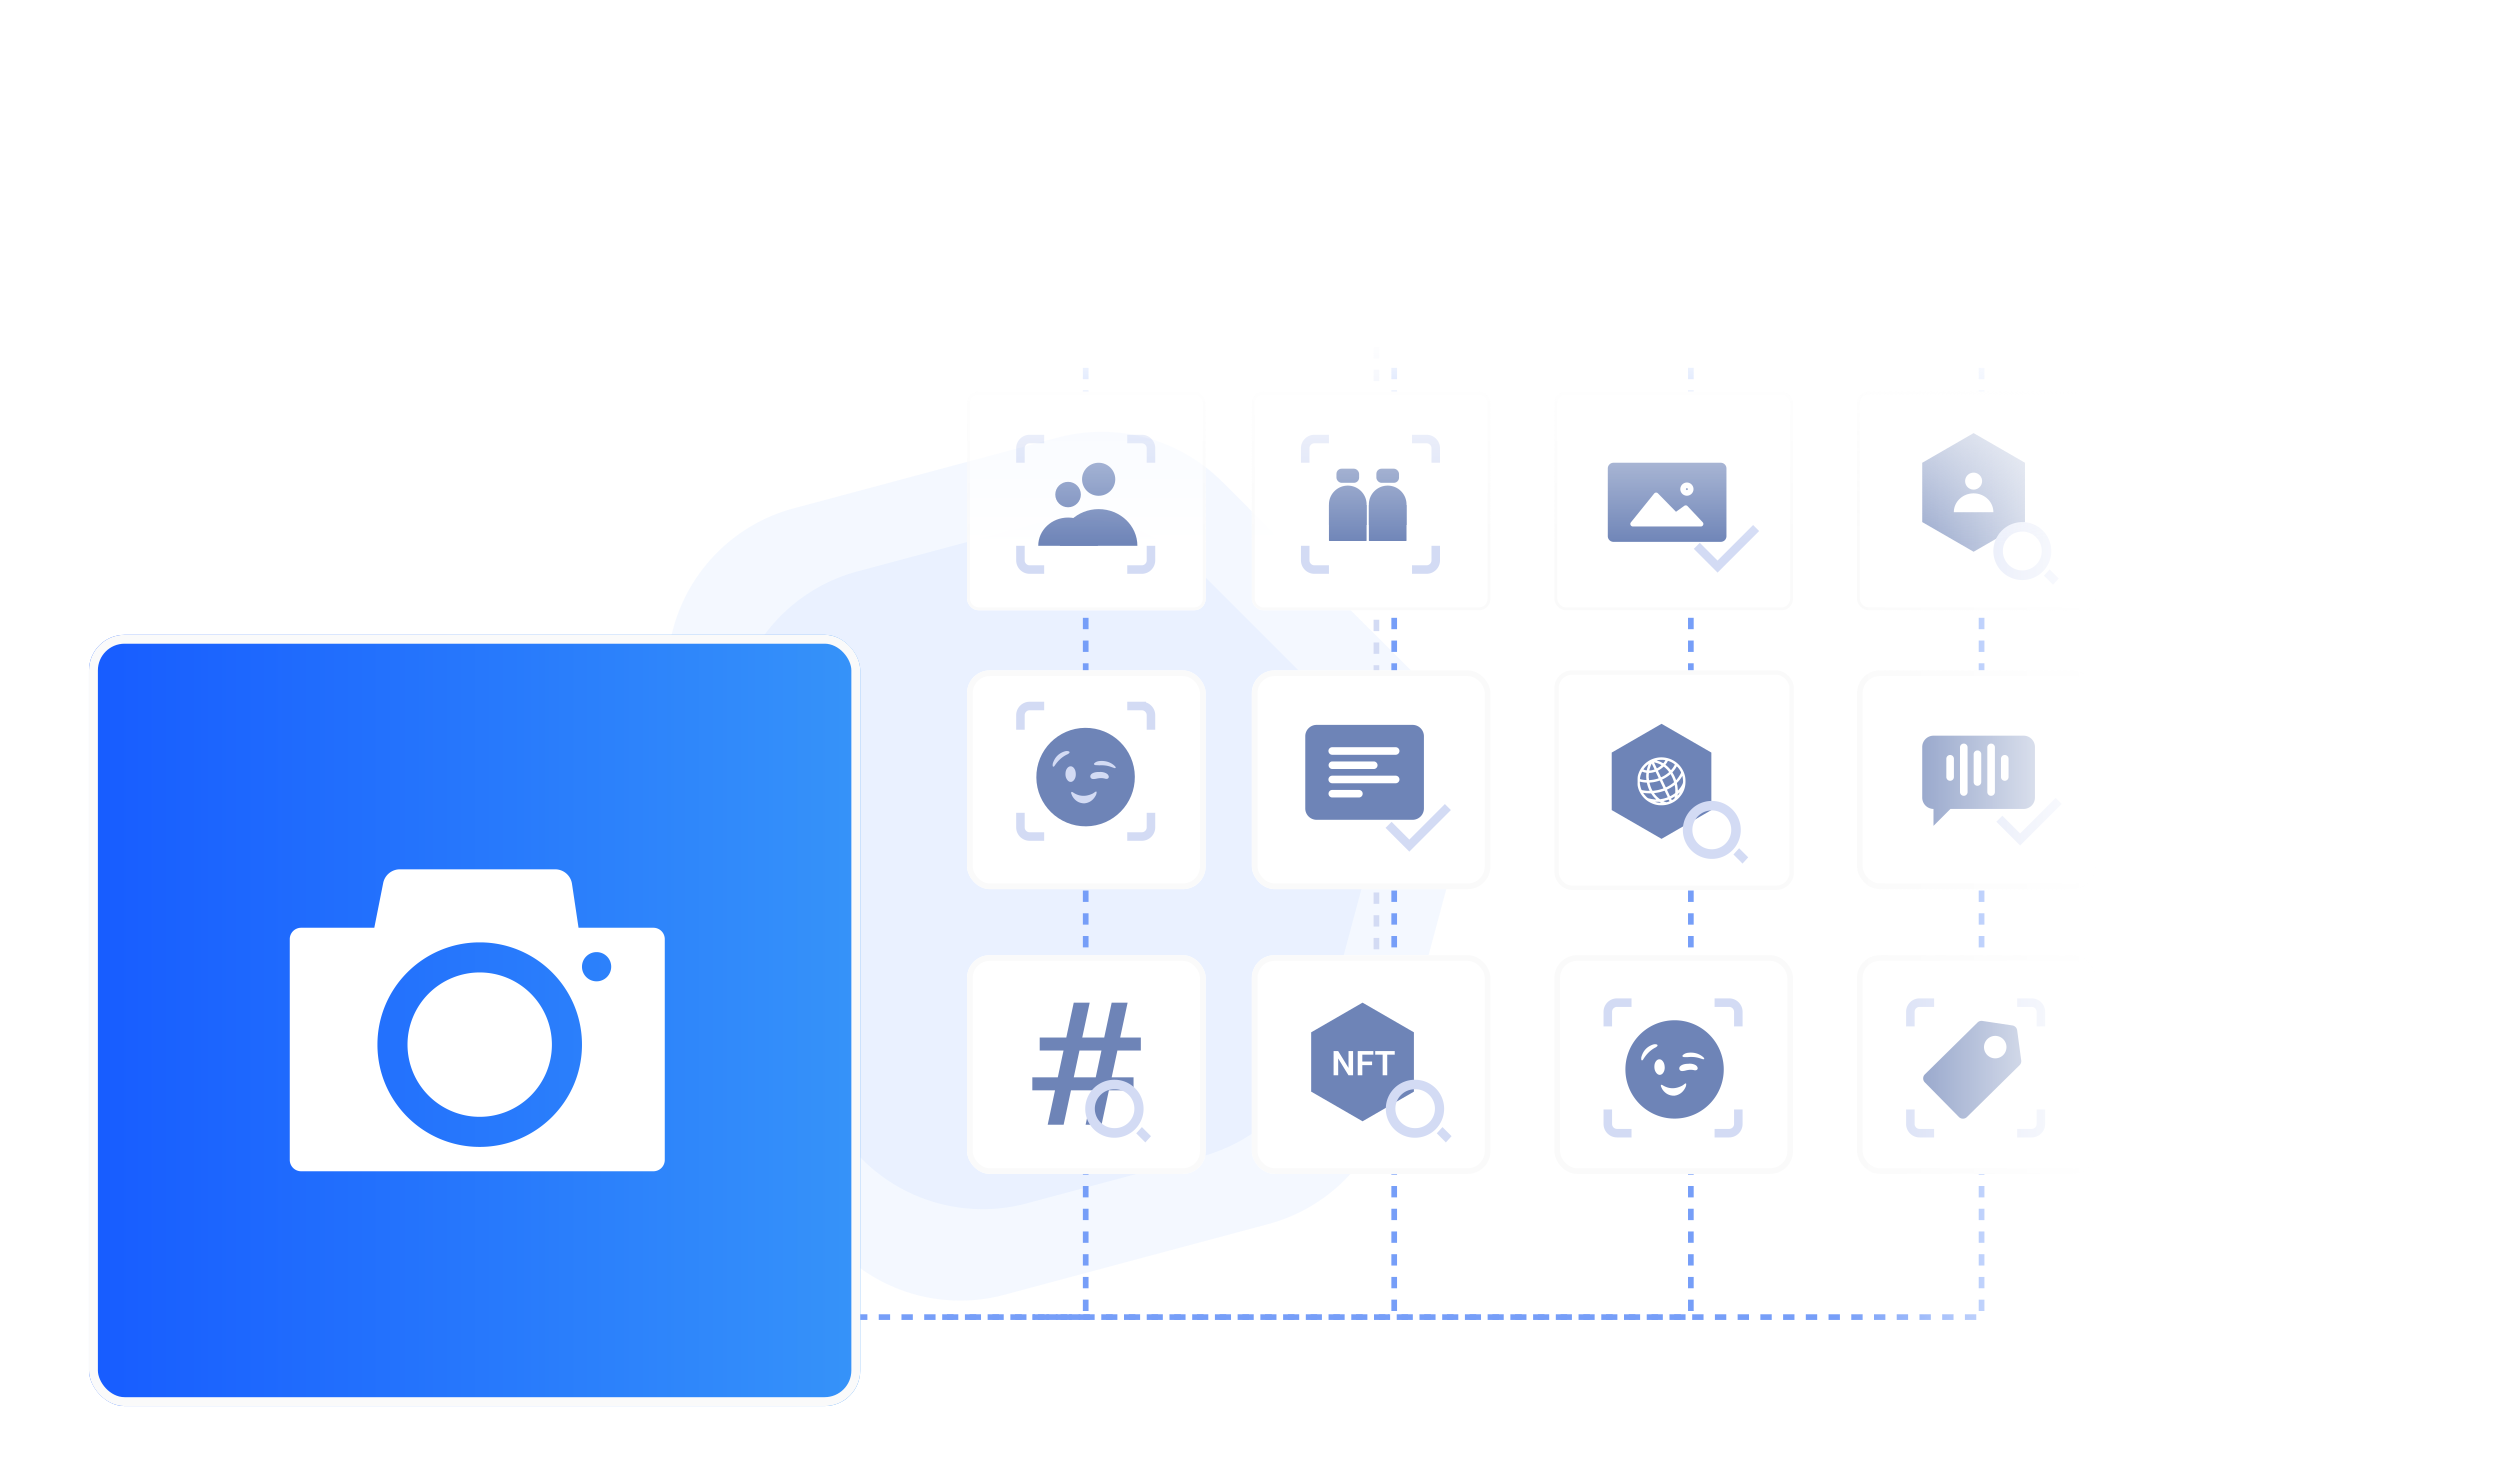 <svg xmlns="http://www.w3.org/2000/svg" width="440" height="260" fill="none" xmlns:v="https://vecta.io/nano"><style><![CDATA[.B{fill:#fff}.C{fill:#6e84b7}.D{stroke:#fafafa}.E{color-interpolation-filters:sRGB}.F{flood-opacity:0}.G{fill-rule:evenodd}.H{stroke:#d3dbf4}.I{stroke-width:1.5}.J{stroke-dasharray:2 2}.K{fill:#d3dbf4}.L{stroke-width:.506}.M{stroke:#769ef8}]]></style><g clip-path="url(#S)"><g fill="#206cfd"><path d="M129.705 121.787a30 30 0 0 1 21.213-21.213l30.747-8.239a30 30 0 0 1 28.978 7.765l22.509 22.508a30 30 0 0 1 7.764 28.978l-8.238 30.748a30 30 0 0 1-21.214 21.213l-30.747 8.239a30 30 0 0 1-28.978-7.765l-22.509-22.509c-7.578-7.579-10.538-18.625-7.764-28.978l8.239-30.747z" fill-opacity=".05"/><path d="M118.47 110.683a30 30 0 0 1 21.213-21.213l46.452-12.447a30 30 0 0 1 28.977 7.765l34.006 34.006a30 30 0 0 1 7.764 28.977l-12.447 46.452a30 30 0 0 1-21.213 21.213l-46.452 12.447a30 30 0 0 1-28.977-7.764l-34.006-34.006a30 30 0 0 1-7.764-28.977l12.447-46.452z" fill-opacity=".05"/></g><mask id="A" maskUnits="userSpaceOnUse" x="134" y="59" width="237" height="185" mask-type="alpha"><path transform="rotate(270 134.699 243.293)" fill="url(#P)" d="M134.699 243.293h183.775v235.984H134.699z"/></mask><g mask="url(#A)"><mask id="B" maskUnits="userSpaceOnUse" x="134" y="37" width="237" height="207" mask-type="alpha"><path fill="url(#Q)" d="M134.699 37.59h235.984v205.703H134.699z"/></mask><g mask="url(#B)"><path d="M191.084 64.738v167.069h-9.398m63.695-167.069v167.069h-1.044" class="J M"/><path d="M297.59 64.738v167.069H60.562" class="J M"/><path d="M348.756 64.738v167.069H164.981" class="J M"/><path d="M242.25 49.076v137.831h13.574" class="H J"/><g filter="url(#C)"><rect x="220.322" y="117.992" width="41.993" height="38.494" rx="4" class="B"/><rect x="220.822" y="118.492" width="40.993" height="37.494" rx="3.5" class="D"/></g><g filter="url(#D)"><rect x="170.201" y="117.992" width="41.993" height="38.494" rx="4" class="B"/><rect x="170.701" y="118.492" width="40.993" height="37.494" rx="3.5" class="D"/></g><path d="M183.774 124.258h-2.556a1.62 1.62 0 0 0-1.62 1.62v2.557m18.796-4.177h2.556a1.62 1.62 0 0 1 1.62 1.62v2.557m-18.796 18.795h-2.556a1.62 1.62 0 0 1-1.62-1.62v-2.556m18.796 4.176h2.556a1.62 1.62 0 0 0 1.62-1.62v-2.556" class="H I"/><circle cx="191.064" cy="136.768" r="8.668" transform="rotate(359.485 191.064 136.768)" class="C"/><path d="M190.822 141.394c-.881-.026-1.513-.416-1.973-1.083-.145-.211-.235-.463-.327-.703-.025-.064.031-.158.05-.237.076.018.166.017.226.059 1.1.769 2.256.818 3.457.269.148-.067.278-.174.416-.265a1.3 1.3 0 0 1 .145-.096c.116-.054.204-.008.19.119-.017.155-.045.32-.112.458-.348.705-.876 1.211-1.658 1.412-.152.039-.309.051-.414.067zm-1.481-5.071c-.001.32-.091.697-.357 1.013-.302.358-.752.375-1.063.027-.349-.391-.436-.866-.386-1.37.033-.329.142-.63.377-.878.304-.321.739-.326 1.038.001.291.318.388.706.391 1.207zm4.146-.448a2.2 2.2 0 0 1 1.013.142c.26.106.498.248.605.529a.36.36 0 0 1-.34.53c-.083.006-.166-.002-.246-.023-.523-.157-1.043-.118-1.567-.001a2.58 2.58 0 0 1-.518.059c-.269.004-.457-.12-.519-.318-.065-.209.02-.444.225-.598.282-.211.613-.282.954-.315.13-.012.262-.004.393-.005zm-5.711-3.7c.102.017.216.022.318.059.158.056.195.205.075.32-.094.089-.203.163-.321.217-.936.433-1.641 1.121-2.21 1.964-.032.053-.07.102-.115.146-.111.095-.244.052-.252-.094-.009-.152-.009-.316.038-.458.35-1.057 1.044-1.778 2.128-2.1.104-.031.218-.036.339-.054zm5.727 2.523l-.725-.037c-.079-.008-.183-.066-.219-.132-.056-.103.034-.19.113-.257.254-.216.563-.307.885-.332.865-.065 1.67.115 2.373.644a2.71 2.71 0 0 1 .388.369c.042.047.033.139.047.21-.072.011-.151.046-.213.026l-.822-.29c-.595-.18-1.206-.235-1.827-.201z" class="K"/><g filter="url(#E)"><rect x="326.828" y="117.992" width="41.993" height="38.494" rx="4" class="B"/><rect x="327.328" y="118.492" width="40.993" height="37.494" rx="3.5" class="D"/></g><g filter="url(#F)"><rect x="273.574" y="168.113" width="41.993" height="38.494" rx="4" class="B"/><rect x="274.074" y="168.613" width="40.993" height="37.494" rx="3.5" class="D"/></g><g filter="url(#G)"><rect x="220.322" y="168.113" width="41.993" height="38.494" rx="4" class="B"/><rect x="220.822" y="168.613" width="40.993" height="37.494" rx="3.5" class="D"/></g><g filter="url(#H)"><rect x="170.201" y="168.113" width="41.993" height="38.494" rx="4" class="B"/><rect x="170.701" y="168.613" width="40.993" height="37.494" rx="3.5" class="D"/></g><path d="M184.392 197.953l4.587-21.488h2.807l-4.587 21.488h-2.807zm6.675 0l4.587-21.488h2.807l-4.587 21.488h-2.807zm9.721-13.061h-17.8v-2.288h17.8v2.288zm-1.283 7.01h-17.817v-2.287h17.817v2.287z" class="C"/><g filter="url(#I)"><rect x="326.828" y="168.113" width="41.993" height="38.494" rx="4" class="B"/><rect x="327.328" y="168.613" width="40.993" height="37.494" rx="3.5" class="D"/></g><path d="M340.401 176.465h-2.556a1.62 1.62 0 0 0-1.62 1.62v2.557m18.796-4.177h2.556a1.62 1.62 0 0 1 1.62 1.62v2.557m-18.796 18.796h-2.556a1.62 1.62 0 0 1-1.62-1.621v-2.556m18.796 4.177h2.556a1.62 1.62 0 0 0 1.62-1.621v-2.556" class="H I"/><path d="M348.895 179.683a1 1 0 0 0-.851.276l-9.267 9.126a1 1 0 0 0-.011 1.414l5.999 6.092a1 1 0 0 0 1.414.01l9.267-9.125a1 1 0 0 0 .29-.846l-.715-5.296a1 1 0 0 0-.842-.855l-5.284-.796zm.857 5.997a1.98 1.98 0 0 0 2.798.021 1.98 1.98 0 0 0 .021-2.797 1.98 1.98 0 0 0-2.797-.021 1.98 1.98 0 0 0-.022 2.797z" class="C G"/><g filter="url(#J)"><rect x="273.574" y="117.992" width="42.147" height="38.635" rx="3.083" class="B"/><rect x="273.96" y="118.378" width="41.376" height="37.864" rx="2.697" stroke-width=".771" class="D"/></g><g filter="url(#K)"><rect x="273.574" y="68.916" width="41.995" height="38.495" rx="2.024" class="B"/><rect x="273.827" y="69.169" width="41.489" height="37.989" rx="1.771" class="D L"/></g><path d="M282.973 82.445a1 1 0 0 1 1-1h18.883a1 1 0 0 1 1 1v11.922a1 1 0 0 1-1 1h-18.883a1 1 0 0 1-1-1V82.445zm4.064 9.492c-.234.291-.027.724.346.724h11.965c.389 0 .59-.465.323-.749l-2.658-2.828c-.153-.162-.402-.187-.583-.057l-1.456 1.044-3.176-3.242c-.186-.19-.497-.175-.664.032l-4.097 5.075zm9.685-5.851c0-.096.077-.173.173-.173s.173.078.173.173-.077.173-.173.173-.173-.078-.173-.173zm1.333 0a1.16 1.16 0 1 1-2.32 0 1.16 1.16 0 1 1 2.32 0z" class="C G"/><path d="M298.635 96.064l3.654 3.655 6.788-6.787" class="H I"/><g filter="url(#L)"><rect x="220.322" y="68.916" width="41.995" height="38.495" rx="2.024" class="B"/><rect x="220.575" y="69.169" width="41.489" height="37.989" rx="1.771" class="D L"/></g><g filter="url(#M)"><rect x="170.201" y="68.916" width="41.995" height="38.495" rx="2.024" class="B"/><rect x="170.454" y="69.169" width="41.489" height="37.989" rx="1.771" class="D L"/></g><path d="M193.233 96.063c0-2.748-2.351-4.975-5.251-4.975s-5.252 2.227-5.252 4.975h10.503zm-5.252-6.782c1.243 0 2.251-1.002 2.251-2.239s-1.008-2.239-2.251-2.239-2.251 1.002-2.251 2.239 1.008 2.239 2.251 2.239z" class="C"/><path d="M200.18 96.064c0-3.567-3.052-6.459-6.817-6.459s-6.818 2.892-6.818 6.459h13.635zm-6.817-8.805c1.614 0 2.923-1.301 2.923-2.907s-1.309-2.907-2.923-2.907-2.922 1.301-2.922 2.907 1.309 2.907 2.922 2.907z" class="C"/><g filter="url(#N)"><rect x="326.828" y="68.916" width="41.995" height="38.495" rx="2.024" class="B"/><rect x="327.081" y="69.169" width="41.489" height="37.989" rx="1.771" class="D L"/></g><path d="M338.312 131.479a2 2 0 0 1 2-2h15.84a2 2 0 0 1 2 2v8.895a2 2 0 0 1-2 2h-15.839a2 2 0 0 1-2.001-2v-8.895zm1.984 13.871l2.976-2.976h-2.976v2.976zm3.593-11.806c0-.368-.299-.666-.667-.666s-.666.298-.666.666v3.207c0 .368.298.666.666.666s.667-.298.667-.666v-3.207zm8.952-.666c.369 0 .667.298.667.666v3.207c0 .368-.298.666-.667.666s-.666-.298-.666-.666v-3.207c0-.368.298-.666.666-.666zm-4.143-.135c0-.368-.298-.667-.666-.667a.67.67 0 0 0-.667.667v4.89c0 .368.298.666.667.666s.666-.298.666-.666v-4.89zm-3.071-1.869c.368 0 .667.298.667.666v7.856a.67.67 0 0 1-.667.667.67.67 0 0 1-.667-.667v-7.856c0-.368.299-.666.667-.666zm5.476.666c0-.368-.298-.666-.666-.666s-.667.298-.667.666v7.856c0 .368.298.667.667.667s.666-.299.666-.667v-7.856zm-102.254 50.146l-9.042-5.221-9.043 5.221v10.441l9.043 5.221 9.042-5.221v-10.441zm-10.708 7.566v-4.266h-.803v2.962l-1.819-2.962h-.806v4.266h.806v-2.959l1.814 2.959h.808zm1.626-2.423v-1.207h1.945v-.636h-1.945-.211-.595v4.266h.806v-1.787h1.72v-.636h-1.72zm4.383 2.423v-3.63h1.324v-.636h-1.324-.803-1.309v.636h1.309v3.63h.803z" class="C G"/><path d="M254.167 195.141a5.1 5.1 0 0 0-5.092-5.102 5.102 5.102 0 1 0 0 10.203 5.1 5.1 0 0 0 5.092-5.101zm1.31 4.828l-1.601-1.603-1.001 1.098 1.6 1.604 1.002-1.099zm-6.409-1.42a3.421 3.421 0 1 0 0-6.841 3.421 3.421 0 1 0 0 6.841zm-47.799-3.408a5.1 5.1 0 0 0-5.093-5.102 5.102 5.102 0 1 0 0 10.203 5.1 5.1 0 0 0 5.093-5.101zm1.309 4.828l-1.601-1.603-1 1.098 1.6 1.604 1.001-1.099zm-6.409-1.42a3.421 3.421 0 1 0 0-6.841 3.421 3.421 0 1 0 0 6.841z" class="G K"/><path d="M347.355 76.225l9.043 5.221v10.442l-9.043 5.221-9.043-5.221V81.446l9.043-5.221zm3.481 13.922c0-1.831-1.558-3.315-3.48-3.315s-3.481 1.484-3.481 3.315h6.961zm-1.989-5.469a1.49 1.49 0 1 1-2.983 0 1.49 1.49 0 1 1 2.983 0z" class="C G"/><path d="M361.027 96.988a5.1 5.1 0 0 0-5.093-5.102 5.1 5.1 0 1 0 0 10.203 5.1 5.1 0 0 0 5.093-5.102zm1.309 4.828l-1.601-1.603-1.001 1.099 1.6 1.603 1.002-1.099zm-6.409-1.419a3.42 3.42 0 1 0 0-6.842 3.42 3.42 0 1 0 0 6.842z" class="G K"/><path d="M229.727 129.58a2 2 0 0 1 2-2h16.883a2 2 0 0 1 2 2v12.707a2 2 0 0 1-2 2h-16.883a2 2 0 0 1-2-2V129.58zm4.094 10.113c0-.369.299-.667.667-.667h4.678c.368 0 .667.298.667.667s-.299.666-.667.666h-4.678c-.368 0-.667-.298-.667-.666zm.679-5.679c-.368 0-.667.298-.667.666s.299.667.667.667h7.279c.369 0 .667-.298.667-.667s-.298-.666-.667-.666H234.5zm-.694 3.173c0-.369.299-.667.667-.667h11.163c.368 0 .667.298.667.667s-.299.666-.667.666h-11.163c-.368 0-.667-.298-.667-.666zm.667-5.679c-.368 0-.667.298-.667.666s.299.667.667.667h11.163c.368 0 .667-.298.667-.667s-.299-.666-.667-.666h-11.163z" class="C G"/><path d="M351.887 144.095l3.654 3.655 6.787-6.787m-117.941 4.211l3.654 3.654 6.787-6.787" class="H I"/><rect x="235.215" y="82.49" width="3.988" height="2.487" rx=".913" class="C"/><rect x="242.24" y="82.49" width="3.988" height="2.487" rx=".913" class="C"/><path d="M233.896 88.781c0-1.829 1.483-3.312 3.313-3.312a3.31 3.31 0 0 1 3.312 3.312v6.338c0 .053-.043.097-.096.097h-6.432c-.053 0-.097-.043-.097-.097v-6.338zm7.026 0c0-1.829 1.483-3.312 3.312-3.312a3.31 3.31 0 0 1 3.312 3.312v6.338c0 .053-.043.097-.096.097h-6.432c-.053 0-.096-.043-.096-.097v-6.338z" class="C"/><path d="M233.896 88.893h6.625v3.506h-6.625zm7.026 0h6.625v3.506h-6.625z" class="C"/><path d="M301.198 132.451l-8.768-5.062-8.768 5.062v10.124l8.768 5.063 8.768-5.063v-10.124zm-12.981 4.893l.001.176-.003.201c-.005.228-.01.457.035.68a3.73 3.73 0 0 0 .386 1.059 4.25 4.25 0 0 0 2.128 1.945 3.71 3.71 0 0 0 1.183.308c.595.046 1.185.013 1.764-.176a4.2 4.2 0 0 0 1.843-1.182c.631-.696 1.016-1.504 1.079-2.44.033-.499.022-.995-.112-1.481a4.3 4.3 0 0 0-.632-1.342c-.347-.497-.804-.914-1.336-1.22-.502-.293-1.062-.479-1.643-.547-.671-.08-1.353-.001-1.986.232s-1.197.61-1.645 1.102c-.396.424-.698.922-.888 1.463a2.86 2.86 0 0 0-.153.581 5.08 5.08 0 0 0-.021.641zm2.789 1.828c-.018.002-.037.002-.056 0-.081.016-.13-.021-.166-.09a5.09 5.09 0 0 1-.404-1.041l-.018-.07-.039-.146c-.018-.075.007-.084.071-.09l.121-.01.461-.053a5.78 5.78 0 0 0 1.046-.269c.074-.027.106-.017.137.05l.377.799.125.264c.021.054.046.106.075.155.055.081.002.111-.062.13l-.044.013-.71.203c-.189.051-.384.077-.579.104l-.335.051zm3.596-1.587l.01.043h0c.002.017-.001.034-.008.05s-.019.029-.034.039c-.39.329-.823.608-1.288.828-.068.033-.106.007-.133-.05l-.149-.311-.223-.466-.078-.166-.135-.283c-.026-.052-.021-.079.038-.105.456-.196.858-.475 1.25-.769a.33.33 0 0 0 .051-.054c.033-.041.066-.081.115-.066.035.012.058.063.08.112a.49.49 0 0 0 .026.056 5.76 5.76 0 0 1 .478 1.142zm-2.216 3.038l-.161.038h0c-.087-.001-.142-.05-.191-.093l-.033-.028c-.311-.242-.588-.524-.821-.838-.005-.006-.011-.012-.017-.018-.021-.022-.043-.043-.027-.074s.052-.034.086-.036l.023-.001a6.71 6.71 0 0 0 1.443-.321.78.78 0 0 0 .147-.046c.1-.058.15-.019.194.071l.114.247.316.66c.062.122.052.143-.089.191-.321.109-.644.208-.984.248zm.376-5.661c.015-.016.03-.032.058-.036l.04.031c.326.249.613.54.855.867.039.052.029.084-.019.127a5.87 5.87 0 0 1-1.208.795c-.096.048-.156.048-.203-.06l-.235-.51-.07-.146-.078-.161-.07-.141c-.024-.056-.032-.106.045-.142.325-.155.602-.375.869-.608.006-.005.011-.01.016-.016zm2.289 2.296l-.053.058c-.108-.297-.231-.588-.37-.872l-.252-.442-.005-.009c-.023-.038-.032-.064.005-.102a4.52 4.52 0 0 0 .68-.915c.032-.054.047-.081.065-.084s.042.022.088.069c.26.26.452.565.62.886.021.038.031.08.031.123s-.013.086-.034.123a5.75 5.75 0 0 1-.685 1.065l-.09.1zm-4.724 1.905c.004.015.007.029.009.044v.001a.55.55 0 0 0-.189-.028c-.347.014-.688-.041-1.029-.096l-.114-.018c-.024-.004-.046-.014-.064-.029s-.031-.035-.038-.057c-.099-.207-.153-.426-.208-.646l-.004-.019a3.12 3.12 0 0 1-.071-.508l-.013-.139c-.007-.08.012-.104.097-.083.347.087.702.138 1.059.153.048.002.086.006.098.064.097.471.254.928.467 1.361zm-.133-2.188c-.018-.115-.035-.221-.018-.307l.004-.192c.001-.136.001-.248.036-.357.018-.055.039-.077.096-.08a3.55 3.55 0 0 0 .994-.195c.01-.006.021-.01.033-.011s.023.001.034.005.021.011.029.02.014.018.017.029l.486 1.023c.025.054-.004.067-.034.08-.108.054-.209.079-.311.104l-.125.032c-.376.108-.766.145-1.155.182-.052.005-.057-.024-.057-.057-.001-.094-.016-.188-.029-.276zm4.567 1.272c.049.286.097.572.083.826v-.002.144l.001.271c.002.027-.003.054-.015.079s-.029.045-.052.061c-.246.178-.505.338-.775.479-.067.035-.09.032-.123-.045l-.228-.495-.1-.209-.146-.313c-.019-.039-.023-.063.032-.088a6.72 6.72 0 0 0 1.228-.744c.069-.054.081-.044.095.036zm-1.197-4.32c.016-.007.034-.009.051-.006v-.002l.15.057.33.139c.213.108.415.234.605.377.054.042.071.072.041.132-.158.308-.355.597-.586.858-.052.06-.092.056-.141-.003l-.178-.205-.08-.09c-.182-.199-.381-.382-.595-.546-.044-.035-.043-.059-.014-.095a3.41 3.41 0 0 0 .379-.581c.009-.015.022-.027.038-.035zm2.519 2.665l.019-.011v-.003c.059.323.115.635.118.957a1.05 1.05 0 0 1-.119.496c-.15.312-.342.604-.57.868l-.066.082-.064.079c-.025.032-.04.052-.07.046s-.03-.033-.031-.056l-.013-.138-.032-.371c-.006-.143-.036-.282-.066-.421l-.046-.233c-.007-.026-.006-.054.002-.079a.15.15 0 0 1 .042-.068 4.83 4.83 0 0 0 .847-1.086c.011-.019.023-.037.036-.054zm-6.828 3.045c-.024-.026-.039-.059-.045-.094v-.002c.412.07.829.101 1.247.093.043-.005.087.003.125.023s.07.051.09.088c.196.304.432.582.702.827l.089.095c.007.013.013.026.016.04l-.157-.005c-.091-.001-.179-.001-.265-.021-.067-.015-.136-.021-.205-.028l-.21-.03-.338-.072-.073-.014c-.251-.053-.409-.225-.565-.396l-.073-.079c-.127-.131-.24-.273-.338-.425zm.429-2.35c-.047-.005-.095-.005-.142 0v-.002a5.64 5.64 0 0 1-.808-.139c-.075-.02-.099-.061-.092-.133.027-.26.086-.515.178-.76a3.21 3.21 0 0 1 .104-.257l.04-.092c.029-.069.074-.085.15-.057.189.071.38.139.587.15.054.003.067.031.061.079a4.73 4.73 0 0 0 .007 1.128c.008.063.001.106-.085.083zm1.972-2.069l-.012.005c-.044-.002-.058-.032-.07-.056l-.342-.715-.084-.175c-.016-.031-.026-.049-.008-.072s.04-.015.063-.009c.332.073.637.175.928.307a1.8 1.8 0 0 1 .172.096c.122.071.125.082.019.169-.196.164-.408.308-.633.431-.012.006-.023.013-.033.019zm-1.083.362l-.179.019v-.003c-.102.018-.119-.045-.095-.111l.073-.249.138-.428.025-.061.123-.273c.014-.03.025-.053.051-.048.016.003.032.028.041.046l.213.449.213.449c.026.056-.016.068-.049.077-.185.064-.368.107-.554.133zm1.587-1.537l-.583-.21v-.002l.044-.013a.51.51 0 0 1 .113-.027 4.4 4.4 0 0 1 1.038-.045c.041.002.081.01.122.018s.092.019.14.02c.066 0 .076.041.044.086l-.099.151c-.063.097-.125.196-.207.281-.03.031-.048.029-.084.01l-.528-.269zm-2.019.431l-.03.024-.18.143c-.252.211-.472.455-.655.724-.03.044-.03.066.024.087.138.051.279.091.424.121.07.018.123-.013.133-.092.02-.167.069-.326.118-.485l.042-.139c.013-.046.031-.092.05-.138.031-.075.063-.152.074-.245zm2.845 6.623a.53.53 0 0 1-.208-.105v-.001l.448-.114.155-.051.254-.08c.017-.007.035-.012.052-.016a1.22 1.22 0 0 1 .14.259c0 .05-.042.064-.08.076l-.249.08-.096.03c-.115.036-.216-.004-.316-.043l-.1-.035zm1.166-.576c.208-.105.409-.223.603-.352v-.001c.006.232-.033.415-.253.515-.016.009-.031.019-.045.03-.206.127-.266.102-.327-.13-.007-.03-.005-.048.022-.062zm-1.932.689c.035.026.071.051.11.068-.353.019-.706-.035-1.037-.159h.21l.516.003c.079.002.14.045.201.088zm3.046-1.191c.17-.176.289-.374.405-.575-.042.03-.08.064-.118.098l-.117.096a.38.38 0 0 0-.144.166.37.37 0 0 0-.026.215z" class="C G"/><path d="M306.376 146.064a5.1 5.1 0 0 0-5.092-5.101 5.1 5.1 0 1 0 0 10.203 5.1 5.1 0 0 0 5.092-5.102zm1.31 4.829l-1.601-1.604-1.001 1.099 1.6 1.604 1.002-1.099zm-6.409-1.42a3.42 3.42 0 1 0 0-6.841 3.42 3.42 0 1 0 0 6.841z" class="G K"/><path d="M295.168 196.862c4.773-.243 8.446-4.31 8.202-9.084s-4.31-8.445-9.084-8.202-8.445 4.31-8.202 9.084 4.311 8.446 9.084 8.202zm-2.504-5.017c.488.647 1.134 1.01 2.014.998.03-.006.063-.011.1-.017h0c.092-.016.202-.034.31-.067.772-.233 1.277-.76 1.595-1.478.061-.14.082-.306.093-.461.008-.127-.082-.17-.195-.111a1.26 1.26 0 0 0-.141.102c-.039.028-.078.058-.117.088h0a1.83 1.83 0 0 1-.287.194c-1.174.598-2.33.597-3.459-.124-.042-.027-.097-.033-.153-.039h0 0c-.025-.003-.051-.006-.075-.011-.005.025-.014.052-.022.079-.018.059-.037.117-.018.16l.027.064h0c.093.216.189.438.328.623zm.326-3.997c.012.319-.062.699-.314 1.025-.286.37-.734.405-1.059.072-.364-.375-.471-.845-.442-1.351.019-.329.115-.634.338-.891.29-.333.724-.357 1.036-.043.304.305.417.688.441 1.188zm5.134-.521c-.329-.119-.671-.141-1.017-.1l-.123.005h0 0 0 0c-.09.002-.18.005-.269.017-.338.047-.666.131-.938.354-.198.162-.273.4-.199.606.069.195.262.311.531.295a2.56 2.56 0 0 0 .514-.08c.518-.138 1.035-.2 1.563-.065.081.018.164.022.246.012.297-.029.436-.266.317-.542s-.361-.408-.625-.502zm-6.87-3.552a2.95 2.95 0 0 0 .098.01c.074.006.151.013.222.035.16.05.204.197.089.317-.091.093-.196.17-.312.23-.915.471-1.59 1.187-2.122 2.051a.7.7 0 0 1-.109.151c-.106.099-.241.061-.255-.083-.015-.151-.022-.315.019-.458.305-1.07.967-1.818 2.035-2.185a1.26 1.26 0 0 1 .22-.048h0l.115-.02zm5.613 2.278l.207-.001c.617-.06 1.23-.03 1.831.124.151.039.299.088.448.136a8.14 8.14 0 0 0 .384.119c.042.012.093-.003.143-.017.023-.007.045-.013.068-.018-.006-.022-.009-.046-.012-.07-.007-.053-.014-.107-.044-.138-.122-.13-.257-.248-.402-.351-.724-.499-1.534-.645-2.395-.543-.319.038-.624.141-.868.368-.076.07-.162.16-.102.261.039.064.144.118.223.123a6.91 6.91 0 0 0 .519.007z" class="C G"/><path d="M287.149 176.465h-2.556a1.62 1.62 0 0 0-1.62 1.62v2.557m18.796-4.177h2.556a1.62 1.62 0 0 1 1.62 1.62v2.557m-18.796 18.796h-2.556a1.62 1.62 0 0 1-1.62-1.621v-2.556m18.796 4.177h2.556a1.62 1.62 0 0 0 1.62-1.621v-2.556M233.895 77.27h-2.556a1.62 1.62 0 0 0-1.62 1.62v2.556m18.796-4.176h2.556a1.62 1.62 0 0 1 1.62 1.62v2.556m-18.796 18.796h-2.556a1.62 1.62 0 0 1-1.62-1.62v-2.556m18.796 4.176h2.556a1.62 1.62 0 0 0 1.62-1.62v-2.556M183.774 77.27h-2.556a1.62 1.62 0 0 0-1.62 1.62v2.556m18.796-4.176h2.556a1.62 1.62 0 0 1 1.62 1.62v2.556m-18.796 18.796h-2.556a1.62 1.62 0 0 1-1.62-1.62v-2.556m18.796 4.176h2.556a1.62 1.62 0 0 0 1.62-1.62v-2.556" class="H I"/></g></g><g class="B"><path d="M82.447 162.812a2.88 2.88 0 0 1-1.177.714v2.702h-1.735v-2.702a2.88 2.88 0 0 1-1.177-.714c-1.129-1.13-1.129-2.961 0-4.09s2.96-1.129 4.09 0 1.129 2.96 0 4.09zm-4.09 38.857a2.88 2.88 0 0 1 1.177-.714v-2.702h1.735v2.702a2.88 2.88 0 0 1 1.177.714c1.129 1.13 1.129 2.961 0 4.09s-2.96 1.129-4.09 0-1.129-2.96 0-4.09z" class="G"/><path d="M63.411 174.144c-.332.305-.741.537-1.207.662a2.892 2.892 0 0 1-1.497-5.586 2.89 2.89 0 0 1 3.542 2.044 2.88 2.88 0 0 1 .03 1.377l2.34 1.351-.868 1.503-2.34-1.351zm33.542 16.603c.332-.306.741-.538 1.207-.663 1.543-.413 3.129.503 3.542 2.045a2.89 2.89 0 0 1-2.045 3.542c-1.543.413-3.129-.502-3.542-2.045a2.88 2.88 0 0 1-.03-1.377l-2.34-1.351.867-1.502 2.34 1.351zm-31.61.781c-.332-.305-.741-.537-1.207-.662a2.892 2.892 0 1 0-1.497 5.586 2.89 2.89 0 0 0 3.542-2.045 2.88 2.88 0 0 0 .03-1.376l2.34-1.351-.868-1.503-2.34 1.351zm31.882-17.386c.332.305.741.537 1.207.662a2.89 2.89 0 0 0 3.542-2.045 2.892 2.892 0 1 0-5.587-1.497 2.88 2.88 0 0 0-.03 1.377l-2.34 1.351.867 1.503 2.34-1.351z"/></g><g filter="url(#O)"><rect x="15.662" y="111.727" width="135.743" height="135.743" rx="6.262" fill="url(#R)"/><rect x="16.445" y="112.509" width="134.177" height="134.177" rx="5.479" stroke-width="1.566" class="D"/></g><path d="M70.383 153a3 3 0 0 0-2.942 2.415l-1.564 7.871H53a2 2 0 0 0-2 2v38.857a2 2 0 0 0 2 2h62a2 2 0 0 0 2-2v-38.857a2 2 0 0 0-2-2h-13.177l-1.152-7.728A3 3 0 0 0 97.703 153h-27.32zm14.046 48.857c9.941 0 18-8.059 18-18s-8.058-18-18-18-18 8.059-18 18 8.059 18 18 18zm-.001-5.295a12.71 12.71 0 0 0 12.706-12.705 12.71 12.71 0 0 0-12.706-12.706 12.71 12.71 0 0 0-12.706 12.706 12.71 12.71 0 0 0 12.706 12.705zM105 172.715a2.57 2.57 0 0 0 2.571-2.571c0-1.42-1.151-2.572-2.571-2.572s-2.571 1.152-2.571 2.572a2.57 2.57 0 0 0 2.571 2.571z" class="B G"/></g><defs><filter id="C" x="210.322" y="107.992" width="61.994" height="58.494" filterUnits="userSpaceOnUse" class="E"><feFlood result="A" class="F"/><feColorMatrix in="SourceAlpha" values="0 0 0 0 0 0 0 0 0 0 0 0 0 0 0 0 0 0 127 0"/><feOffset/><feGaussianBlur stdDeviation="5"/><feColorMatrix values="0 0 0 0 0 0 0 0 0 0.067 0 0 0 0 0.349 0 0 0 0.1 0"/><feBlend in2="A"/><feBlend in="SourceGraphic"/></filter><filter id="D" x="160.201" y="107.992" width="61.994" height="58.494" filterUnits="userSpaceOnUse" class="E"><feFlood result="A" class="F"/><feColorMatrix in="SourceAlpha" values="0 0 0 0 0 0 0 0 0 0 0 0 0 0 0 0 0 0 127 0"/><feOffset/><feGaussianBlur stdDeviation="5"/><feColorMatrix values="0 0 0 0 0 0 0 0 0 0.067 0 0 0 0 0.349 0 0 0 0.1 0"/><feBlend in2="A"/><feBlend in="SourceGraphic"/></filter><filter id="E" x="316.828" y="107.992" width="61.994" height="58.494" filterUnits="userSpaceOnUse" class="E"><feFlood result="A" class="F"/><feColorMatrix in="SourceAlpha" values="0 0 0 0 0 0 0 0 0 0 0 0 0 0 0 0 0 0 127 0"/><feOffset/><feGaussianBlur stdDeviation="5"/><feColorMatrix values="0 0 0 0 0 0 0 0 0 0.067 0 0 0 0 0.349 0 0 0 0.1 0"/><feBlend in2="A"/><feBlend in="SourceGraphic"/></filter><filter id="F" x="263.574" y="158.113" width="61.994" height="58.494" filterUnits="userSpaceOnUse" class="E"><feFlood result="A" class="F"/><feColorMatrix in="SourceAlpha" values="0 0 0 0 0 0 0 0 0 0 0 0 0 0 0 0 0 0 127 0"/><feOffset/><feGaussianBlur stdDeviation="5"/><feColorMatrix values="0 0 0 0 0 0 0 0 0 0.067 0 0 0 0 0.349 0 0 0 0.1 0"/><feBlend in2="A"/><feBlend in="SourceGraphic"/></filter><filter id="G" x="210.322" y="158.113" width="61.994" height="58.494" filterUnits="userSpaceOnUse" class="E"><feFlood result="A" class="F"/><feColorMatrix in="SourceAlpha" values="0 0 0 0 0 0 0 0 0 0 0 0 0 0 0 0 0 0 127 0"/><feOffset/><feGaussianBlur stdDeviation="5"/><feColorMatrix values="0 0 0 0 0 0 0 0 0 0.067 0 0 0 0 0.349 0 0 0 0.1 0"/><feBlend in2="A"/><feBlend in="SourceGraphic"/></filter><filter id="H" x="160.201" y="158.113" width="61.994" height="58.494" filterUnits="userSpaceOnUse" class="E"><feFlood result="A" class="F"/><feColorMatrix in="SourceAlpha" values="0 0 0 0 0 0 0 0 0 0 0 0 0 0 0 0 0 0 127 0"/><feOffset/><feGaussianBlur stdDeviation="5"/><feColorMatrix values="0 0 0 0 0 0 0 0 0 0.067 0 0 0 0 0.349 0 0 0 0.1 0"/><feBlend in2="A"/><feBlend in="SourceGraphic"/></filter><filter id="I" x="316.828" y="158.113" width="61.994" height="58.494" filterUnits="userSpaceOnUse" class="E"><feFlood result="A" class="F"/><feColorMatrix in="SourceAlpha" values="0 0 0 0 0 0 0 0 0 0 0 0 0 0 0 0 0 0 127 0"/><feOffset/><feGaussianBlur stdDeviation="5"/><feColorMatrix values="0 0 0 0 0 0 0 0 0 0.067 0 0 0 0 0.349 0 0 0 0.1 0"/><feBlend in2="A"/><feBlend in="SourceGraphic"/></filter><filter id="J" x="263.574" y="107.992" width="62.147" height="58.635" filterUnits="userSpaceOnUse" class="E"><feFlood result="A" class="F"/><feColorMatrix in="SourceAlpha" values="0 0 0 0 0 0 0 0 0 0 0 0 0 0 0 0 0 0 127 0"/><feOffset/><feGaussianBlur stdDeviation="5"/><feColorMatrix values="0 0 0 0 0 0 0 0 0 0.067 0 0 0 0 0.349 0 0 0 0.1 0"/><feBlend in2="A"/><feBlend in="SourceGraphic"/></filter><filter id="K" x="263.574" y="58.916" width="61.994" height="58.494" filterUnits="userSpaceOnUse" class="E"><feFlood result="A" class="F"/><feColorMatrix in="SourceAlpha" values="0 0 0 0 0 0 0 0 0 0 0 0 0 0 0 0 0 0 127 0"/><feOffset/><feGaussianBlur stdDeviation="5"/><feColorMatrix values="0 0 0 0 0 0 0 0 0 0.067 0 0 0 0 0.349 0 0 0 0.1 0"/><feBlend in2="A"/><feBlend in="SourceGraphic"/></filter><filter id="L" x="210.322" y="58.916" width="61.994" height="58.494" filterUnits="userSpaceOnUse" class="E"><feFlood result="A" class="F"/><feColorMatrix in="SourceAlpha" values="0 0 0 0 0 0 0 0 0 0 0 0 0 0 0 0 0 0 127 0"/><feOffset/><feGaussianBlur stdDeviation="5"/><feColorMatrix values="0 0 0 0 0 0 0 0 0 0.067 0 0 0 0 0.349 0 0 0 0.1 0"/><feBlend in2="A"/><feBlend in="SourceGraphic"/></filter><filter id="M" x="160.201" y="58.916" width="61.994" height="58.494" filterUnits="userSpaceOnUse" class="E"><feFlood result="A" class="F"/><feColorMatrix in="SourceAlpha" values="0 0 0 0 0 0 0 0 0 0 0 0 0 0 0 0 0 0 127 0"/><feOffset/><feGaussianBlur stdDeviation="5"/><feColorMatrix values="0 0 0 0 0 0 0 0 0 0.067 0 0 0 0 0.349 0 0 0 0.1 0"/><feBlend in2="A"/><feBlend in="SourceGraphic"/></filter><filter id="N" x="316.828" y="58.916" width="61.994" height="58.494" filterUnits="userSpaceOnUse" class="E"><feFlood result="A" class="F"/><feColorMatrix in="SourceAlpha" values="0 0 0 0 0 0 0 0 0 0 0 0 0 0 0 0 0 0 127 0"/><feOffset/><feGaussianBlur stdDeviation="5"/><feColorMatrix values="0 0 0 0 0 0 0 0 0 0.067 0 0 0 0 0.349 0 0 0 0.1 0"/><feBlend in2="A"/><feBlend in="SourceGraphic"/></filter><filter id="O" x="-7.821" y="88.244" width="182.708" height="182.708" filterUnits="userSpaceOnUse" class="E"><feFlood result="A" class="F"/><feColorMatrix in="SourceAlpha" values="0 0 0 0 0 0 0 0 0 0 0 0 0 0 0 0 0 0 127 0"/><feOffset/><feGaussianBlur stdDeviation="11.742"/><feColorMatrix values="0 0 0 0 0 0 0 0 0 0.067 0 0 0 0 0.349 0 0 0 0.1 0"/><feBlend in2="A"/><feBlend in="SourceGraphic"/></filter><linearGradient id="P" x1="282.276" y1="361.884" x2="318.474" y2="361.884" gradientUnits="userSpaceOnUse"><stop stop-color="#206cfd"/><stop offset="1" stop-color="#206cfd" stop-opacity="0"/></linearGradient><linearGradient id="Q" x1="324.201" y1="140.963" x2="370.683" y2="140.963" gradientUnits="userSpaceOnUse"><stop stop-color="#206cfd"/><stop offset="1" stop-color="#206cfd" stop-opacity="0"/></linearGradient><linearGradient id="R" x1="15.662" y1="179.598" x2="151.405" y2="179.598" gradientUnits="userSpaceOnUse"><stop stop-color="#175cff"/><stop offset="1" stop-color="#3693f9"/></linearGradient><clipPath id="S"><path transform="matrix(-1 0 0 1 440 0)" d="M0 0h440v260H0z" class="B"/></clipPath></defs></svg>